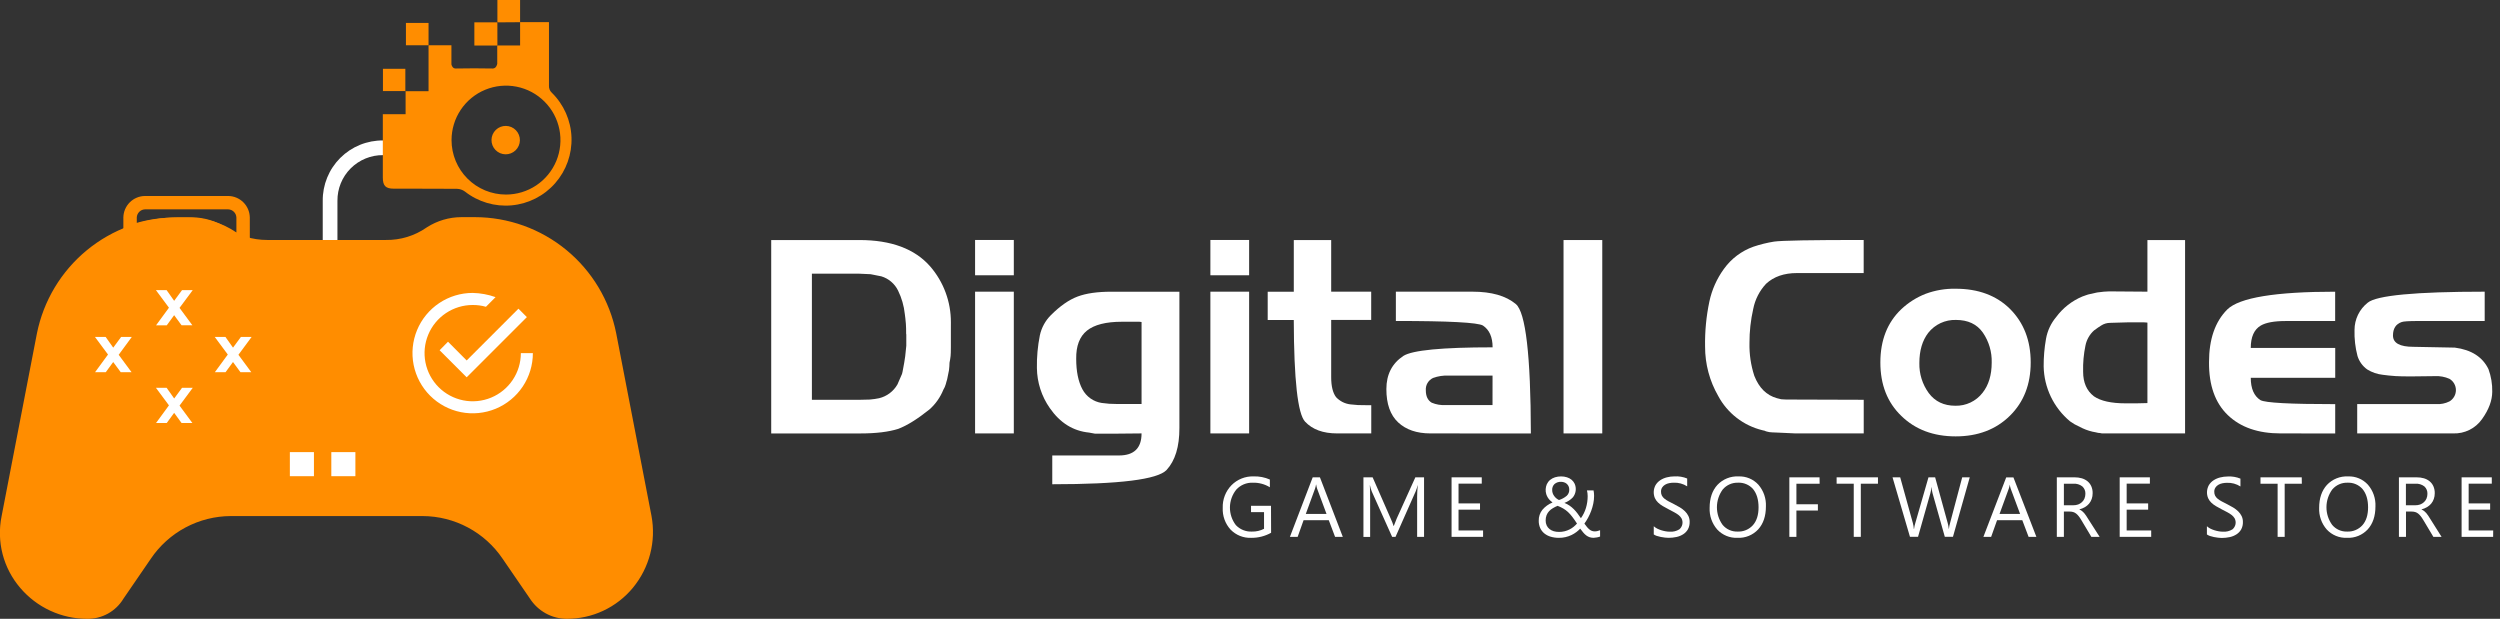 <?xml version="1.0" encoding="UTF-8"?> <svg xmlns="http://www.w3.org/2000/svg" width="303" height="75" viewBox="0 0 303 75" fill="none"><rect x="0" y="0" width="303" height="75" fill="#333333" stroke="none"/><g clip-path="url(#clip0_208_866)"><path d="M46.688 17.022H46.437C45.473 17.012 44.516 17.194 43.623 17.558C42.73 17.923 41.919 18.462 41.237 19.144C40.555 19.826 40.016 20.637 39.652 21.53C39.288 22.423 39.105 23.38 39.116 24.344V38.414H40.898V24.341C40.891 23.611 41.029 22.888 41.304 22.212C41.58 21.537 41.988 20.923 42.504 20.407C43.02 19.891 43.633 19.484 44.309 19.208C44.984 18.932 45.708 18.794 46.437 18.802H46.743L46.688 17.022Z" fill="white"></path><path d="M154.057 64.572C153.32 64.985 152.488 65.196 151.644 65.186C151.181 65.204 150.72 65.125 150.29 64.954C149.86 64.782 149.471 64.522 149.148 64.19C148.824 63.836 148.573 63.421 148.409 62.969C148.246 62.517 148.173 62.037 148.195 61.557C148.177 61.052 148.262 60.548 148.444 60.076C148.625 59.604 148.901 59.173 149.254 58.811C149.602 58.457 150.021 58.179 150.482 57.994C150.943 57.81 151.438 57.723 151.935 57.738C152.613 57.717 153.287 57.848 153.908 58.12V59.056C153.286 58.676 152.567 58.484 151.838 58.503C151.465 58.489 151.093 58.557 150.748 58.7C150.404 58.844 150.094 59.061 149.841 59.336C149.35 59.944 149.078 60.699 149.068 61.481C149.058 62.263 149.311 63.025 149.787 63.645C150.037 63.908 150.34 64.114 150.677 64.249C151.014 64.384 151.376 64.445 151.738 64.427C152.246 64.44 152.75 64.324 153.201 64.09V62.071H151.624V61.306H154.045L154.057 64.572Z" fill="white"></path><path d="M162.747 65.066H161.811L161.047 63.046H157.995L157.276 65.066H156.338L159.099 57.852H159.975L162.747 65.066ZM160.773 62.288L159.632 59.218C159.582 59.061 159.545 58.9 159.521 58.736H159.501C159.477 58.9 159.438 59.062 159.384 59.218L158.263 62.288H160.773Z" fill="white"></path><path d="M172.595 65.066H171.757V60.231C171.757 59.851 171.781 59.383 171.828 58.828H171.808C171.755 59.066 171.683 59.3 171.591 59.527L169.139 65.066H168.725L166.258 59.564C166.163 59.324 166.091 59.077 166.041 58.825H166.021C166.048 59.114 166.061 59.589 166.061 60.251V65.074H165.248V57.852H166.363L168.568 62.886C168.698 63.164 168.809 63.45 168.899 63.742H168.93C169.075 63.347 169.191 63.052 169.278 62.858L171.54 57.852H172.595V65.066Z" fill="white"></path><path d="M179.749 65.066H175.93V57.852H179.589V58.617H176.774V61.013H179.378V61.771H176.774V64.293H179.749V65.066Z" fill="white"></path><path d="M193.155 65.183C192.983 65.186 192.813 65.16 192.65 65.106C192.504 65.054 192.368 64.98 192.245 64.886C192.113 64.783 191.993 64.666 191.886 64.538C191.77 64.401 191.648 64.245 191.521 64.07C191.378 64.222 191.222 64.361 191.056 64.487C190.873 64.625 190.677 64.744 190.471 64.843C189.993 65.073 189.469 65.19 188.939 65.186C188.603 65.189 188.267 65.142 187.944 65.049C187.662 64.968 187.399 64.832 187.171 64.649C186.957 64.474 186.786 64.251 186.672 63.999C186.549 63.719 186.488 63.415 186.495 63.109C186.482 62.633 186.636 62.168 186.931 61.794C187.264 61.4 187.688 61.094 188.166 60.901C188.059 60.822 187.958 60.736 187.864 60.642C187.652 60.432 187.494 60.174 187.405 59.889C187.288 59.492 187.313 59.066 187.476 58.685C187.568 58.486 187.702 58.31 187.87 58.169C188.044 58.024 188.246 57.916 188.463 57.849C188.702 57.776 188.951 57.739 189.202 57.741C189.445 57.739 189.686 57.775 189.918 57.849C190.126 57.913 190.32 58.018 190.488 58.157C190.643 58.29 190.767 58.455 190.853 58.64C190.968 58.906 191.008 59.198 190.971 59.485C190.933 59.772 190.818 60.044 190.639 60.271C190.353 60.576 190 60.809 189.607 60.953C189.828 61.038 190.039 61.149 190.234 61.284C190.42 61.413 190.594 61.559 190.753 61.72C190.913 61.882 191.062 62.054 191.198 62.236C191.335 62.426 191.471 62.617 191.606 62.807C191.878 62.426 192.086 62.003 192.219 61.555C192.357 61.092 192.426 60.611 192.425 60.128C192.425 60.008 192.417 59.888 192.402 59.769C192.387 59.657 192.366 59.545 192.339 59.435H193.138C193.164 59.538 193.18 59.643 193.186 59.749L193.203 60.103C193.203 60.411 193.172 60.719 193.109 61.021C193.046 61.326 192.961 61.625 192.853 61.917C192.748 62.201 192.623 62.478 192.479 62.744C192.344 62.993 192.194 63.233 192.028 63.463C192.146 63.624 192.254 63.764 192.351 63.882C192.436 63.986 192.532 64.082 192.636 64.167C192.727 64.244 192.83 64.305 192.941 64.347C193.056 64.387 193.178 64.406 193.3 64.404C193.404 64.404 193.508 64.39 193.608 64.364C193.711 64.337 193.819 64.304 193.931 64.264V65.029C193.808 65.076 193.681 65.111 193.551 65.134C193.421 65.162 193.288 65.178 193.155 65.183V65.183ZM188.939 64.47C189.177 64.472 189.413 64.444 189.644 64.387C189.849 64.335 190.048 64.26 190.237 64.164C190.413 64.076 190.578 63.967 190.73 63.842C190.874 63.724 191.008 63.595 191.133 63.457C190.927 63.139 190.737 62.867 190.562 62.641C190.405 62.432 190.23 62.236 190.04 62.057C189.866 61.895 189.675 61.754 189.47 61.634C189.249 61.507 189.018 61.397 188.78 61.306C188.583 61.388 188.392 61.483 188.209 61.592C188.039 61.689 187.884 61.811 187.75 61.954C187.619 62.095 187.516 62.26 187.445 62.439C187.367 62.646 187.329 62.865 187.333 63.086C187.329 63.294 187.372 63.499 187.459 63.688C187.539 63.857 187.657 64.005 187.804 64.122C187.956 64.241 188.129 64.33 188.315 64.384C188.517 64.442 188.726 64.469 188.936 64.467L188.939 64.47ZM190.194 59.336C190.198 59.187 190.166 59.04 190.1 58.908C190.043 58.798 189.965 58.7 189.869 58.621C189.773 58.542 189.663 58.483 189.544 58.449C189.431 58.414 189.314 58.397 189.196 58.397C188.91 58.383 188.629 58.478 188.409 58.662C188.312 58.756 188.237 58.869 188.188 58.994C188.139 59.119 188.117 59.253 188.124 59.387C188.123 59.519 188.144 59.65 188.186 59.775C188.228 59.895 188.288 60.009 188.363 60.111C188.437 60.218 188.525 60.314 188.626 60.397C188.725 60.476 188.833 60.545 188.948 60.602C189.295 60.496 189.616 60.321 189.892 60.086C189.993 59.99 190.072 59.874 190.124 59.745C190.176 59.616 190.2 59.477 190.194 59.338V59.336Z" fill="white"></path><path d="M200.436 64.775V63.779C200.56 63.892 200.698 63.988 200.847 64.064C201.009 64.145 201.176 64.213 201.349 64.267C201.523 64.322 201.7 64.365 201.879 64.395C202.042 64.424 202.207 64.44 202.373 64.441C202.781 64.472 203.189 64.372 203.537 64.156C203.727 63.996 203.856 63.775 203.903 63.531C203.949 63.287 203.911 63.034 203.793 62.815C203.701 62.663 203.581 62.53 203.44 62.422C203.272 62.292 203.092 62.177 202.903 62.079L202.225 61.72C201.974 61.593 201.739 61.463 201.52 61.332C201.314 61.211 201.122 61.067 200.95 60.901C200.791 60.747 200.663 60.566 200.57 60.365C200.467 60.116 200.421 59.847 200.434 59.578C200.447 59.309 200.52 59.045 200.647 58.808C200.79 58.567 200.985 58.361 201.218 58.206C201.463 58.044 201.734 57.925 202.019 57.855C202.318 57.778 202.626 57.739 202.935 57.738C203.465 57.705 203.995 57.793 204.486 57.995V58.945C203.999 58.633 203.427 58.478 202.849 58.503C202.663 58.502 202.478 58.522 202.296 58.56C202.122 58.594 201.955 58.657 201.803 58.748C201.662 58.832 201.542 58.947 201.452 59.084C201.357 59.234 201.31 59.409 201.315 59.586C201.31 59.751 201.346 59.914 201.417 60.063C201.493 60.205 201.597 60.33 201.723 60.431C201.875 60.554 202.04 60.662 202.213 60.753C202.403 60.856 202.625 60.97 202.878 61.095C203.131 61.221 203.375 61.355 203.611 61.498C203.831 61.63 204.034 61.787 204.218 61.965C204.388 62.131 204.527 62.324 204.632 62.536C204.738 62.758 204.79 63.002 204.786 63.249C204.796 63.562 204.724 63.873 204.578 64.15C204.439 64.393 204.244 64.599 204.007 64.749C203.758 64.909 203.481 65.022 203.192 65.083C202.871 65.153 202.544 65.187 202.216 65.185C202.075 65.183 201.934 65.174 201.794 65.157C201.627 65.138 201.455 65.111 201.281 65.077C201.113 65.044 200.947 65 200.784 64.946C200.661 64.904 200.545 64.846 200.436 64.775V64.775Z" fill="white"></path><path d="M210.584 65.185C210.126 65.205 209.669 65.125 209.245 64.951C208.821 64.776 208.44 64.512 208.128 64.176C207.495 63.451 207.165 62.51 207.207 61.549C207.207 60.389 207.519 59.465 208.145 58.776C208.472 58.427 208.871 58.154 209.314 57.975C209.758 57.796 210.235 57.716 210.712 57.741C211.162 57.723 211.61 57.804 212.025 57.977C212.441 58.151 212.813 58.413 213.117 58.745C213.745 59.472 214.072 60.412 214.029 61.372C214.029 62.547 213.717 63.477 213.094 64.161C212.775 64.504 212.385 64.773 211.952 64.95C211.518 65.127 211.051 65.207 210.584 65.185V65.185ZM210.644 58.502C210.294 58.492 209.947 58.559 209.627 58.701C209.308 58.843 209.025 59.055 208.798 59.321C208.342 59.943 208.094 60.693 208.091 61.465C208.088 62.236 208.329 62.989 208.781 63.614C209 63.877 209.276 64.088 209.589 64.228C209.901 64.369 210.241 64.437 210.584 64.427C210.933 64.444 211.282 64.383 211.605 64.25C211.928 64.116 212.217 63.913 212.452 63.654C212.908 63.138 213.137 62.417 213.137 61.489C213.137 60.561 212.916 59.824 212.475 59.278C212.248 59.019 211.965 58.815 211.648 58.681C211.331 58.546 210.988 58.485 210.644 58.502V58.502Z" fill="white"></path><path d="M220.54 58.625H217.725V61.118H220.329V61.877H217.725V65.069H216.869V57.852H220.529L220.54 58.625Z" fill="white"></path><path d="M227.609 58.625H225.53V65.066H224.674V58.625H222.598V57.852H227.609V58.625Z" fill="white"></path><path d="M238.733 57.852L236.7 65.057H235.71L234.227 59.792C234.16 59.553 234.121 59.307 234.11 59.059H234.09C234.07 59.304 234.026 59.547 233.959 59.783L232.467 65.06H231.486L229.375 57.855H230.305L231.836 63.383C231.901 63.62 231.941 63.862 231.956 64.107H231.982C232.013 63.862 232.066 63.619 232.139 63.383L233.73 57.855H234.54L236.069 63.423C236.128 63.643 236.168 63.868 236.189 64.096H236.209C236.234 63.861 236.28 63.629 236.346 63.403L237.818 57.855L238.733 57.852Z" fill="white"></path><path d="M246.809 65.066H245.865L245.101 63.046H242.046L241.327 65.066H240.389L243.152 57.861H244.028L246.809 65.066ZM244.835 62.288L243.694 59.218C243.644 59.061 243.607 58.9 243.583 58.736V58.736C243.559 58.9 243.52 59.062 243.466 59.218L242.345 62.288H244.835Z" fill="white"></path><path d="M254.475 65.066H253.471L252.265 63.046C252.168 62.88 252.06 62.719 251.943 62.567C251.85 62.446 251.743 62.337 251.623 62.242C251.518 62.16 251.399 62.099 251.272 62.059C251.134 62.019 250.991 62 250.847 62.002H250.143V65.068H249.287V57.852H251.438C251.733 57.849 252.027 57.889 252.31 57.969C252.563 58.041 252.799 58.163 253.004 58.328C253.201 58.491 253.358 58.697 253.463 58.93C253.58 59.2 253.637 59.492 253.628 59.786C253.631 60.021 253.592 60.255 253.514 60.476C253.442 60.685 253.333 60.878 253.192 61.047C253.049 61.214 252.88 61.355 252.69 61.466C252.483 61.586 252.26 61.676 252.028 61.734V61.754C252.14 61.802 252.245 61.864 252.342 61.937C252.434 62.009 252.519 62.09 252.596 62.179C252.682 62.281 252.762 62.387 252.835 62.498C252.913 62.618 253.001 62.756 253.098 62.912L254.475 65.066ZM250.143 58.625V61.238H251.284C251.483 61.24 251.68 61.208 251.868 61.144C252.041 61.081 252.199 60.984 252.333 60.858C252.466 60.737 252.57 60.588 252.638 60.422C252.713 60.241 252.751 60.047 252.75 59.852C252.758 59.683 252.729 59.515 252.664 59.359C252.6 59.203 252.501 59.064 252.376 58.95C252.066 58.714 251.681 58.599 251.292 58.625H250.143Z" fill="white"></path><path d="M260.725 65.066H256.906V57.852H260.566V58.617H257.751V61.013H260.355V61.771H257.751V64.293H260.725V65.066Z" fill="white"></path><path d="M267.477 64.775V63.779C267.601 63.892 267.739 63.987 267.887 64.064C268.049 64.145 268.217 64.213 268.389 64.267C268.563 64.322 268.74 64.364 268.92 64.395C269.083 64.424 269.248 64.439 269.413 64.441C269.822 64.472 270.229 64.372 270.577 64.156C270.767 63.995 270.896 63.775 270.943 63.531C270.99 63.287 270.951 63.034 270.834 62.815C270.741 62.663 270.621 62.53 270.48 62.422C270.312 62.291 270.132 62.177 269.944 62.079L269.279 61.734C269.028 61.607 268.793 61.477 268.575 61.346C268.368 61.225 268.177 61.081 268.004 60.916C267.846 60.761 267.717 60.58 267.625 60.379C267.522 60.13 267.475 59.861 267.488 59.592C267.502 59.323 267.575 59.06 267.702 58.822C267.844 58.581 268.039 58.375 268.272 58.22C268.517 58.058 268.789 57.94 269.074 57.869C269.373 57.792 269.68 57.753 269.989 57.752C270.519 57.719 271.05 57.807 271.541 58.009V58.959C271.054 58.647 270.482 58.492 269.904 58.517C269.718 58.517 269.532 58.536 269.35 58.574C269.176 58.608 269.01 58.672 268.857 58.762C268.716 58.846 268.596 58.961 268.506 59.099C268.412 59.249 268.364 59.423 268.369 59.601C268.365 59.765 268.4 59.929 268.472 60.077C268.547 60.219 268.651 60.344 268.777 60.445C268.93 60.568 269.094 60.676 269.268 60.767C269.458 60.87 269.679 60.984 269.932 61.109C270.185 61.235 270.43 61.369 270.665 61.512C270.885 61.644 271.089 61.801 271.273 61.979C271.442 62.145 271.582 62.338 271.686 62.55C271.792 62.773 271.845 63.017 271.84 63.263C271.85 63.576 271.779 63.887 271.632 64.164C271.494 64.407 271.298 64.613 271.062 64.763C270.812 64.923 270.536 65.036 270.246 65.097C269.926 65.167 269.599 65.201 269.271 65.2C269.13 65.198 268.989 65.188 268.848 65.171C268.681 65.152 268.51 65.125 268.335 65.091C268.167 65.058 268.001 65.014 267.839 64.96C267.71 64.915 267.589 64.852 267.477 64.775V64.775Z" fill="white"></path><path d="M278.982 58.625H276.903V65.066H276.047V58.625H273.971V57.852H278.971L278.982 58.625Z" fill="white"></path><path d="M284.459 65.185C284.001 65.205 283.544 65.125 283.12 64.951C282.696 64.776 282.315 64.512 282.003 64.176C281.37 63.451 281.04 62.51 281.082 61.549C281.082 60.389 281.394 59.465 282.02 58.776C282.347 58.427 282.746 58.154 283.189 57.975C283.633 57.796 284.11 57.716 284.587 57.741C285.037 57.723 285.485 57.804 285.9 57.977C286.316 58.151 286.688 58.413 286.991 58.745C287.62 59.472 287.947 60.412 287.904 61.372C287.904 62.547 287.592 63.477 286.969 64.161C286.65 64.504 286.26 64.773 285.827 64.95C285.393 65.127 284.926 65.207 284.459 65.185V65.185ZM284.519 58.502C284.169 58.492 283.822 58.559 283.502 58.701C283.183 58.843 282.9 59.055 282.673 59.321C282.217 59.943 281.969 60.693 281.966 61.465C281.963 62.236 282.204 62.989 282.656 63.614C282.875 63.877 283.151 64.088 283.463 64.228C283.776 64.369 284.116 64.437 284.459 64.427C284.808 64.444 285.156 64.383 285.479 64.25C285.803 64.116 286.092 63.913 286.327 63.654C286.783 63.138 287.011 62.417 287.011 61.489C287.011 60.561 286.79 59.826 286.347 59.284C286.121 59.024 285.839 58.819 285.522 58.684C285.206 58.548 284.863 58.486 284.519 58.502V58.502Z" fill="white"></path><path d="M295.918 65.066H294.923L293.716 63.046C293.619 62.88 293.512 62.719 293.394 62.567C293.301 62.446 293.194 62.337 293.075 62.242C292.97 62.16 292.851 62.099 292.724 62.059C292.586 62.019 292.442 62 292.299 62.002H291.606V65.068H290.75V57.852H292.901C293.196 57.849 293.49 57.889 293.773 57.969C294.026 58.041 294.262 58.163 294.466 58.328C294.664 58.491 294.821 58.697 294.926 58.93C295.043 59.2 295.1 59.492 295.091 59.786C295.093 60.021 295.055 60.255 294.977 60.476C294.905 60.685 294.796 60.878 294.655 61.047C294.512 61.214 294.342 61.355 294.153 61.466C293.946 61.586 293.723 61.676 293.491 61.734V61.754C293.602 61.802 293.708 61.864 293.805 61.937C293.897 62.009 293.982 62.09 294.059 62.179C294.145 62.281 294.225 62.387 294.298 62.498C294.376 62.618 294.464 62.756 294.561 62.912L295.918 65.066ZM291.597 58.625V61.238H292.738C292.937 61.24 293.135 61.208 293.323 61.144C293.495 61.081 293.654 60.984 293.788 60.858C293.92 60.737 294.024 60.588 294.093 60.422C294.168 60.241 294.206 60.047 294.204 59.852C294.212 59.683 294.183 59.515 294.118 59.359C294.054 59.203 293.955 59.064 293.83 58.95C293.52 58.714 293.135 58.599 292.747 58.625H291.597Z" fill="white"></path><path d="M302.168 65.066H298.346V57.852H302.005V58.617H299.201V61.013H301.805V61.771H299.201V64.293H302.176L302.168 65.066Z" fill="white"></path><path d="M115.245 39.949V42.068C115.245 42.589 115.234 42.947 115.213 43.143C115.185 43.417 115.141 43.69 115.082 43.959C115.076 44.264 115.054 44.569 115.017 44.872C114.952 45.155 114.886 45.481 114.82 45.85C114.8 45.973 114.768 46.093 114.723 46.209C114.68 46.383 114.646 46.495 114.626 46.569C114.564 46.799 114.468 47.02 114.341 47.222C113.975 48.132 113.407 48.945 112.678 49.601C111.221 50.774 109.95 51.567 108.864 51.98C107.691 52.348 106.17 52.533 104.301 52.533H93.471V29.093H104.164C108.011 29.093 110.868 30.158 112.738 32.288C114.367 34.169 115.259 36.578 115.248 39.067L115.245 39.949ZM109.826 40.502C109.826 39.958 109.815 39.546 109.794 39.264C109.75 38.743 109.707 38.341 109.663 38.058C109.559 37.072 109.283 36.112 108.847 35.222C108.647 34.811 108.364 34.445 108.016 34.147C107.668 33.85 107.263 33.627 106.825 33.494L105.521 33.234L104.095 33.169H98.402V48.457H104.107L105.41 48.426L105.998 48.36L106.551 48.263C107.014 48.15 107.449 47.945 107.83 47.659C108.211 47.373 108.53 47.013 108.767 46.6L109.321 45.328C109.336 45.24 109.358 45.153 109.386 45.069C109.43 44.829 109.462 44.655 109.483 44.547C109.548 44.242 109.624 43.786 109.711 43.177C109.755 42.83 109.799 42.405 109.843 41.905V40.505L109.826 40.502Z" fill="white"></path><path d="M118.18 33.363V29.084H122.874V33.363H118.18ZM118.18 52.53V35.351H122.874V52.53H118.18Z" fill="white"></path><path d="M141.389 56.962C140.301 58.115 135.683 58.691 127.535 58.691V55.202H135.619C137.444 55.202 138.357 54.312 138.357 52.53L135.065 52.561H132.718L132.359 52.496C132.24 52.465 132.12 52.443 131.999 52.43C130.065 52.24 128.479 51.251 127.239 49.464C126.241 48.042 125.695 46.352 125.673 44.615C125.649 43.28 125.77 41.947 126.032 40.639C126.232 39.712 126.697 38.862 127.37 38.194C128.479 37.086 129.554 36.336 130.596 35.944C131.638 35.552 132.997 35.356 134.672 35.356H142.943V51.882C142.949 54.139 142.431 55.833 141.389 56.962ZM138.357 39.027L138.097 38.996H135.978C134.044 38.996 132.631 39.354 131.74 40.071C130.848 40.788 130.413 41.929 130.436 43.494C130.436 45.015 130.686 46.242 131.186 47.176C131.42 47.618 131.755 47.998 132.162 48.287C132.57 48.576 133.04 48.765 133.534 48.839L134.446 48.936L135.456 48.967H138.357V39.027Z" fill="white"></path><path d="M146.699 33.363V29.084H151.394V33.363H146.699ZM146.699 52.53V35.351H151.394V52.53H146.699Z" fill="white"></path><path d="M162.053 52.53C160.357 52.53 159.064 52.055 158.174 51.104C157.284 50.153 156.828 46.046 156.805 38.782H153.645V35.359H156.808V29.093H161.34V35.351H166.189V38.774H161.34V45.716C161.34 46.804 161.536 47.608 161.927 48.129C162.381 48.619 162.993 48.931 163.656 49.01C164.272 49.089 164.892 49.121 165.513 49.107H166.197V52.53H162.053Z" fill="white"></path><path d="M173.366 52.53C171.713 52.53 170.41 52.084 169.455 51.192C168.501 50.3 168.026 48.953 168.029 47.151C168.029 45.39 168.714 44.053 170.083 43.14C171.169 42.444 174.776 42.096 180.904 42.096C180.904 40.858 180.514 39.978 179.732 39.455C179.101 39.086 175.583 38.902 169.179 38.902V35.351H178.469C180.771 35.351 182.521 35.851 183.717 36.851C184.913 37.851 185.521 43.08 185.542 52.538L173.366 52.53ZM180.896 45.522H175.548C174.916 45.494 174.285 45.591 173.691 45.807C173.409 45.937 173.173 46.151 173.015 46.419C172.857 46.687 172.786 46.997 172.81 47.307C172.81 48.024 173.048 48.524 173.526 48.808C174.061 49.032 174.641 49.13 175.22 49.093H180.893L180.896 45.522Z" fill="white"></path><path d="M189.5 52.53V29.093H194.195V52.53H189.5Z" fill="white"></path><path d="M217.598 52.53L215.513 52.433L214.762 52.402C214.553 52.396 214.345 52.364 214.144 52.305C214.053 52.286 213.965 52.253 213.884 52.208C213.787 52.193 213.692 52.171 213.599 52.142C212.467 51.866 211.407 51.355 210.486 50.642C209.565 49.929 208.804 49.03 208.254 48.004C207.202 46.183 206.651 44.116 206.656 42.014C206.623 40.174 206.798 38.337 207.178 36.537C207.482 35.114 208.081 33.77 208.938 32.593C209.827 31.351 211.074 30.412 212.512 29.9C213.33 29.625 214.17 29.418 215.022 29.281C215.935 29.15 219.553 29.084 225.878 29.084V33.095H217.792C216.227 33.095 214.977 33.529 214.044 34.398C213.252 35.247 212.715 36.3 212.492 37.439C212.184 38.797 212.031 40.185 212.036 41.577C212.006 42.926 212.205 44.271 212.623 45.553C213.194 47.01 214.106 47.912 215.361 48.26L215.883 48.391L216.471 48.423L225.883 48.454V52.53H217.598Z" fill="white"></path><path d="M243.611 50.379C241.916 52.053 239.722 52.889 237.028 52.889C234.333 52.889 232.138 52.063 230.442 50.411C228.746 48.781 227.898 46.619 227.9 43.925C227.902 41.23 228.749 39.079 230.442 37.47C231.293 36.67 232.289 36.04 233.377 35.613C234.544 35.179 235.783 34.969 237.028 34.994C239.766 34.994 241.96 35.809 243.611 37.439C245.284 39.112 246.121 41.274 246.121 43.925C246.121 46.575 245.284 48.727 243.611 50.379ZM240.319 40.308C239.602 39.287 238.516 38.776 237.059 38.776C236.416 38.757 235.777 38.888 235.194 39.16C234.611 39.432 234.1 39.837 233.702 40.342C232.985 41.278 232.627 42.495 232.627 43.993C232.594 45.303 232.995 46.586 233.767 47.644C234.528 48.665 235.603 49.176 236.993 49.176C237.626 49.191 238.254 49.056 238.826 48.785C239.397 48.513 239.897 48.11 240.285 47.61C241.023 46.676 241.392 45.459 241.394 43.959C241.435 42.657 241.058 41.377 240.319 40.305V40.308Z" fill="white"></path><path d="M256.094 52.53H254.757C254.607 52.493 254.454 52.471 254.3 52.464L254.015 52.399C253.463 52.31 252.926 52.146 252.418 51.911L251.44 51.423L250.886 51.064C249.908 50.25 249.117 49.234 248.565 48.087C248.014 46.94 247.716 45.688 247.692 44.415C247.685 43.29 247.78 42.166 247.977 41.058C248.15 40.084 248.577 39.173 249.215 38.417C250.027 37.321 251.12 36.465 252.378 35.938C252.509 35.895 252.661 35.84 252.834 35.776C253.007 35.711 253.16 35.667 253.291 35.645L254.169 35.448L254.985 35.351C255.354 35.322 255.724 35.311 256.094 35.319L260.267 35.351V29.093H264.831V52.53H256.094ZM260.267 39.099L259.842 39.067H257.92L256.81 39.099L255.735 39.13C255.353 39.133 254.98 39.246 254.66 39.455C254.443 39.587 254.158 39.782 253.804 40.043C253.268 40.523 252.902 41.163 252.76 41.868C252.541 42.918 252.445 43.99 252.475 45.063C252.475 46.367 252.909 47.356 253.778 48.029C254.604 48.6 255.886 48.885 257.626 48.885H258.93L260.267 48.853V39.099Z" fill="white"></path><path d="M276.404 52.53C273.686 52.53 271.557 51.791 270.015 50.314C268.473 48.836 267.712 46.696 267.733 43.893C267.733 41.111 268.472 38.982 269.949 37.504C271.426 36.071 275.784 35.354 283.021 35.354V38.908H277.031C275.639 38.908 274.629 39.092 273.999 39.461C273.195 39.94 272.793 40.842 272.793 42.168H283.029V45.787H272.793C272.793 47.092 273.183 47.994 273.965 48.494C274.535 48.821 277.556 48.984 283.027 48.982V52.536L276.404 52.53Z" fill="white"></path><path d="M300.819 50.801C300.427 51.356 299.902 51.805 299.293 52.107C298.684 52.408 298.01 52.554 297.331 52.53H285.693V48.976H295.246C295.808 49.015 296.37 48.903 296.874 48.651C297.113 48.511 297.31 48.31 297.447 48.07C297.585 47.83 297.657 47.558 297.657 47.282C297.657 47.005 297.585 46.733 297.447 46.493C297.31 46.253 297.113 46.053 296.874 45.913C296.321 45.668 295.718 45.556 295.114 45.588L292.408 45.619H291.886C291.277 45.619 290.821 45.608 290.517 45.588H290.42C289.788 45.544 289.245 45.49 288.791 45.425C288.119 45.353 287.473 45.13 286.9 44.772C286.341 44.372 285.93 43.8 285.728 43.143C285.457 42.111 285.336 41.046 285.368 39.98C285.369 39.346 285.513 38.721 285.789 38.151C286.066 37.581 286.468 37.081 286.966 36.688C288.03 35.799 292.757 35.353 301.144 35.351V38.905H293.126C291.953 38.905 291.269 38.949 291.073 39.036C290.377 39.276 290.029 39.818 290.029 40.665C290.029 41.577 290.855 42.034 292.507 42.034L297.527 42.131C299.526 42.391 300.885 43.26 301.603 44.738C301.924 45.614 302.078 46.543 302.06 47.476C302.056 48.542 301.642 49.651 300.819 50.801Z" fill="white"></path><path d="M30.279 30.545L29.21 30.186C28.7 30.034 28.215 29.812 27.766 29.527C26.307 28.533 24.583 28.003 22.818 28.003H21.158C19.421 27.979 17.696 28.286 16.075 28.91L14.951 29.378V26.363C14.96 25.674 15.238 25.015 15.725 24.528C16.213 24.04 16.872 23.762 17.561 23.754H27.666C28.356 23.762 29.015 24.04 29.502 24.528C29.99 25.015 30.267 25.674 30.276 26.363L30.279 30.545ZM21.152 26.383H22.818C24.897 26.382 26.929 27.005 28.651 28.172V26.363C28.641 26.104 28.535 25.858 28.352 25.675C28.168 25.491 27.923 25.384 27.664 25.374H17.564C17.305 25.384 17.06 25.491 16.877 25.674C16.694 25.857 16.587 26.102 16.577 26.361V27.011C18.067 26.584 19.61 26.372 21.16 26.383H21.152Z" fill="#FF8D00"></path><path d="M27.971 61.737H51.214C53.264 61.741 55.281 62.247 57.09 63.211C58.899 64.174 60.444 65.566 61.591 67.265L64.911 72.113C65.316 72.74 65.868 73.257 66.52 73.619C67.171 73.981 67.902 74.177 68.647 74.19C70.071 74.203 71.48 73.9 72.772 73.302C74.064 72.703 75.207 71.825 76.118 70.73C77.029 69.625 77.688 68.333 78.046 66.946C78.405 65.559 78.455 64.11 78.194 62.701L73.915 40.565C73.174 36.781 71.14 33.373 68.161 30.924C65.183 28.476 61.445 27.14 57.589 27.145H55.929C54.604 27.15 53.307 27.534 52.193 28.251C50.607 29.361 48.712 29.944 46.776 29.917H32.398C30.473 29.921 28.592 29.342 27.002 28.257C25.879 27.558 24.588 27.176 23.265 27.151H21.605C17.755 27.167 14.029 28.511 11.055 30.956C8.08 33.401 6.04 36.796 5.279 40.57L1.001 62.707C0.706 64.114 0.741 65.57 1.101 66.961C1.461 68.353 2.137 69.642 3.077 70.73C3.997 71.814 5.141 72.684 6.431 73.282C7.721 73.879 9.126 74.189 10.547 74.19C11.294 74.203 12.032 74.018 12.684 73.653C13.336 73.288 13.88 72.757 14.261 72.113L17.581 67.265C18.729 65.564 20.276 64.171 22.088 63.207C23.899 62.243 25.919 61.739 27.971 61.737Z" fill="#FF8D00"></path><path d="M68.648 75C67.769 74.989 66.906 74.761 66.137 74.336C65.368 73.911 64.715 73.302 64.238 72.564L60.924 67.73C59.853 66.14 58.409 64.837 56.719 63.934C55.028 63.03 53.143 62.554 51.226 62.547H27.972C26.055 62.554 24.17 63.03 22.48 63.932C20.789 64.835 19.346 66.138 18.274 67.727L14.966 72.553C14.509 73.313 13.861 73.94 13.085 74.369C12.309 74.799 11.434 75.016 10.547 75C9.009 74.999 7.488 74.664 6.092 74.017C4.695 73.371 3.455 72.43 2.458 71.258C1.441 70.075 0.708 68.675 0.316 67.165C-0.076 65.655 -0.117 64.075 0.197 62.547L4.475 40.408C5.272 36.45 7.41 32.889 10.527 30.325C13.645 27.761 17.552 26.35 21.588 26.332H23.248C24.723 26.355 26.162 26.78 27.413 27.561H27.433C28.891 28.554 30.614 29.085 32.379 29.084H46.777C48.534 29.109 50.255 28.583 51.697 27.578L51.745 27.547C52.988 26.75 54.433 26.323 55.91 26.318H57.57C61.609 26.325 65.522 27.731 68.642 30.297C71.762 32.863 73.897 36.431 74.683 40.394L78.962 62.533C79.245 64.057 79.191 65.625 78.804 67.126C78.416 68.628 77.705 70.026 76.72 71.224C75.74 72.414 74.507 73.371 73.111 74.025C71.714 74.678 70.189 75.011 68.648 75V75ZM27.972 60.927H51.215C53.397 60.932 55.545 61.472 57.47 62.499C59.396 63.526 61.041 65.008 62.262 66.817L65.582 71.666C65.911 72.182 66.364 72.609 66.899 72.907C67.434 73.206 68.035 73.367 68.648 73.377C69.952 73.395 71.244 73.12 72.429 72.573C73.614 72.026 74.66 71.221 75.493 70.217C76.329 69.203 76.933 68.019 77.263 66.747C77.593 65.475 77.64 64.147 77.401 62.855L73.123 40.721C72.409 37.127 70.471 33.89 67.639 31.563C64.808 29.236 61.258 27.962 57.592 27.958H55.932C54.769 27.965 53.63 28.301 52.65 28.927C50.935 30.12 48.891 30.748 46.802 30.724H32.398C30.318 30.727 28.285 30.104 26.563 28.936C25.571 28.321 24.432 27.983 23.266 27.958H21.605C17.939 27.964 14.387 29.241 11.556 31.571C8.725 33.902 6.789 37.141 6.078 40.739L1.8 62.872C1.278 65.613 1.948 68.22 3.688 70.208C4.533 71.203 5.584 72.002 6.768 72.552C7.953 73.102 9.242 73.388 10.547 73.391C11.158 73.408 11.762 73.26 12.297 72.964C12.832 72.668 13.277 72.235 13.588 71.708L13.614 71.666L16.933 66.817C18.154 65.009 19.797 63.528 21.721 62.501C23.645 61.474 25.791 60.934 27.972 60.927V60.927Z" fill="#FF8D00"></path><path d="M21.76 37.316L23.317 39.424H22.005L21.107 38.2L20.209 39.432H18.911L20.477 37.293L18.896 35.163H20.194L21.107 36.46L22.062 35.163H23.36L21.76 37.316Z" fill="white"></path><path d="M14.385 43.001L15.942 45.108H14.63L13.72 43.876L12.822 45.108H11.524L13.09 42.969L11.51 40.839H12.807L13.723 42.136L14.679 40.839H15.973L14.385 43.001Z" fill="white"></path><path d="M21.76 49.161L23.317 51.269H22.005L21.107 50.037L20.209 51.269H18.911L20.477 49.13L18.896 46.999H20.194L21.11 48.297L22.065 46.999H23.363L21.76 49.161Z" fill="white"></path><path d="M28.897 43.001L30.454 45.108H29.142L28.238 43.876L27.339 45.108H26.042L27.608 42.969L26.027 40.839H27.325L28.241 42.136L29.196 40.839H30.494L28.897 43.001Z" fill="white"></path><path d="M54.299 41.415L53.281 42.45L56.561 45.73L63.857 38.434L62.836 37.413L56.561 43.688L54.299 41.415ZM63.127 42.801C63.127 43.955 62.785 45.083 62.143 46.043C61.502 47.003 60.591 47.751 59.524 48.192C58.458 48.634 57.285 48.75 56.153 48.524C55.021 48.299 53.981 47.743 53.165 46.927C52.349 46.111 51.793 45.071 51.568 43.939C51.342 42.807 51.458 41.634 51.9 40.568C52.341 39.501 53.089 38.59 54.049 37.949C55.009 37.307 56.137 36.965 57.291 36.965C57.834 36.961 58.375 37.034 58.897 37.182L60.061 36.013C59.17 35.695 58.234 35.523 57.288 35.502C55.845 35.502 54.435 35.93 53.235 36.732C52.035 37.533 51.1 38.673 50.548 40.006C49.995 41.339 49.851 42.806 50.132 44.221C50.414 45.637 51.109 46.937 52.129 47.957C53.15 48.977 54.45 49.672 55.865 49.954C57.28 50.235 58.747 50.091 60.08 49.539C61.413 48.986 62.553 48.051 63.355 46.852C64.156 45.652 64.584 44.241 64.584 42.798L63.127 42.801Z" fill="white"></path><path d="M38.049 54.797H35.131V57.715H38.049V54.797Z" fill="white"></path><path d="M43.074 54.797H40.156V57.715H43.074V54.797Z" fill="white"></path><path d="M49.128 11.053H51.94V5.488H54.713V7.559C54.713 7.559 54.713 7.767 54.713 7.804C54.747 7.949 54.867 8.312 55.226 8.303C56.723 8.274 58.219 8.274 59.716 8.303C60.121 8.303 60.24 7.872 60.266 7.732C60.268 7.708 60.268 7.683 60.266 7.658C60.266 7.419 60.266 5.508 60.266 5.508H63.036V2.681H66.535C66.535 2.681 66.535 8.523 66.535 10.382C66.525 10.542 66.55 10.701 66.61 10.85C66.669 10.998 66.762 11.131 66.88 11.238C68.337 12.668 69.19 14.602 69.265 16.642C69.34 18.683 68.63 20.674 67.283 22.207C65.935 23.741 64.052 24.7 62.019 24.888C59.986 25.076 57.959 24.478 56.353 23.217C56.072 23.01 55.735 22.894 55.386 22.884C52.836 22.855 50.283 22.884 47.733 22.867C46.741 22.867 46.401 22.524 46.398 21.523C46.398 19.152 46.398 16.782 46.398 14.412C46.398 14.25 46.398 14.09 46.398 13.842H49.159V11.013L49.128 11.053ZM61.324 23.58C62.63 23.58 63.907 23.193 64.993 22.468C66.078 21.743 66.925 20.712 67.425 19.506C67.924 18.3 68.055 16.972 67.8 15.691C67.546 14.411 66.917 13.235 65.993 12.312C65.07 11.388 63.893 10.76 62.612 10.506C61.331 10.252 60.004 10.383 58.798 10.883C57.592 11.383 56.561 12.23 55.837 13.316C55.112 14.403 54.726 15.679 54.727 16.985C54.727 17.851 54.898 18.709 55.229 19.509C55.561 20.31 56.047 21.037 56.66 21.649C57.272 22.262 57.999 22.747 58.8 23.078C59.6 23.41 60.458 23.58 61.324 23.58V23.58Z" fill="#FF8D00"></path><path d="M60.285 5.522H57.492V2.71H60.282L60.285 5.522Z" fill="#FF8D00"></path><path d="M51.94 5.488C51.022 5.488 49.199 5.488 49.199 5.488V2.781H51.94V5.488Z" fill="#FF8D00"></path><path d="M60.285 2.71V0H63.035C63.035 0 63.035 1.794 63.035 2.69L60.285 2.71Z" fill="#FF8D00"></path><path d="M49.141 11.038H46.414V8.337H49.127C49.127 9.233 49.127 10.143 49.127 11.053L49.141 11.038Z" fill="#FF8D00"></path><path d="M61.323 15.26C61.549 15.264 61.772 15.313 61.979 15.403C62.186 15.494 62.374 15.624 62.53 15.787C62.687 15.95 62.81 16.142 62.893 16.352C62.975 16.563 63.016 16.788 63.011 17.014C63.007 17.24 62.958 17.463 62.868 17.67C62.777 17.877 62.647 18.064 62.484 18.221C62.321 18.378 62.129 18.501 61.918 18.584C61.708 18.666 61.483 18.707 61.257 18.702C60.801 18.694 60.366 18.504 60.05 18.175C59.733 17.846 59.56 17.405 59.569 16.948C59.577 16.492 59.767 16.057 60.096 15.741C60.425 15.424 60.866 15.251 61.323 15.26V15.26Z" fill="#FF8D00"></path></g><defs><clipPath id="clip0_208_866"><rect width="302.168" height="75" fill="white"></rect></clipPath></defs></svg> 